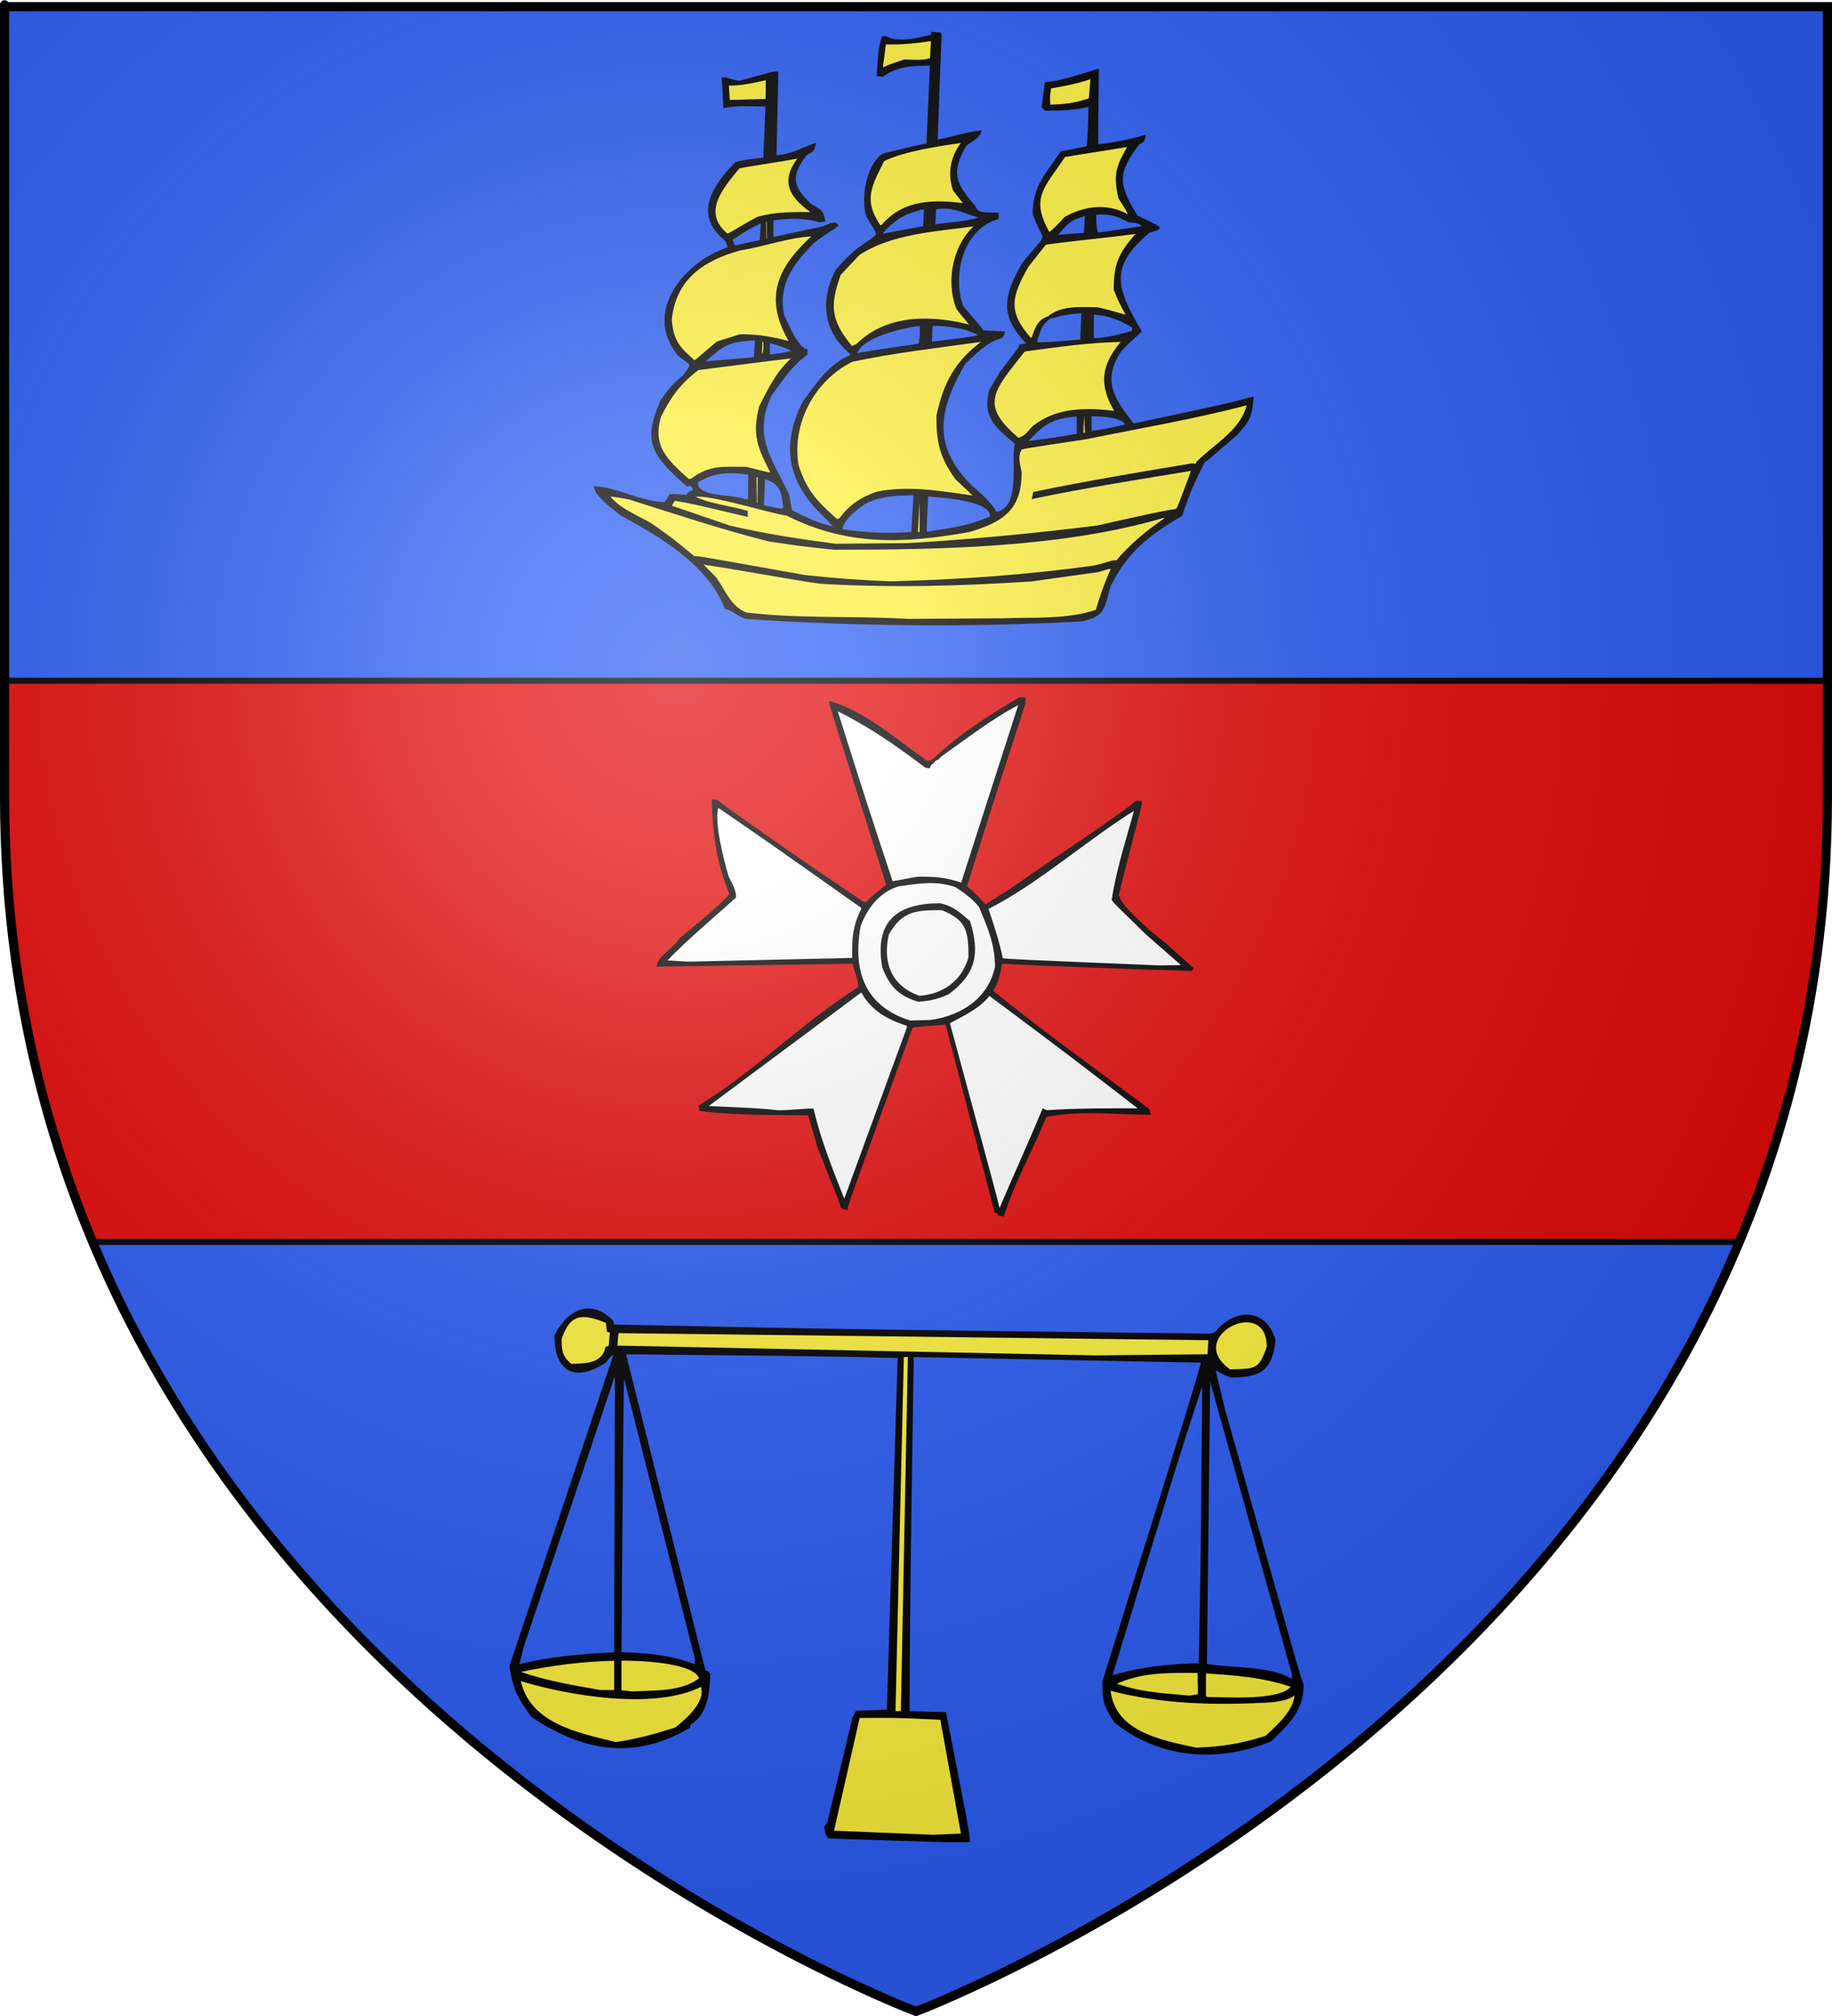 <?xml version="1.0" encoding="UTF-8" standalone="no"?>
<svg xmlns:dc="http://purl.org/dc/elements/1.1/" xmlns:cc="http://web.resource.org/cc/" xmlns:rdf="http://www.w3.org/1999/02/22-rdf-syntax-ns#" xmlns:svg="http://www.w3.org/2000/svg" xmlns="http://www.w3.org/2000/svg" xmlns:xlink="http://www.w3.org/1999/xlink" xmlns:sodipodi="http://sodipodi.sourceforge.net/DTD/sodipodi-0.dtd" xmlns:inkscape="http://www.inkscape.org/namespaces/inkscape" height="660" width="600" version="1.0" id="svg2" sodipodi:version="0.32" inkscape:version="0.44" sodipodi:docname="Blason_Vide_3D.svg" sodipodi:docbase="D:\Mes documents\Renaud-Notre Lapin" inkscape:export-filename="/Users/olivier/Desktop/Blason Rouge/Blason_Vide_3D.png" inkscape:export-xdpi="144" inkscape:export-ydpi="144">
	<rect width="100%" height="100%" fill="#333333" stroke="none"/>
	<sodipodi:namedview inkscape:window-height="712" inkscape:window-width="1024" inkscape:pageshadow="2" inkscape:pageopacity="0.0" guidetolerance="10.0" gridtolerance="10.0" objecttolerance="10.0" borderopacity="1.0" bordercolor="#666666" pagecolor="#ffffff" id="base" showgrid="false" height="660px" inkscape:zoom="0.44547727" inkscape:cx="396.46229" inkscape:cy="478.04383" inkscape:window-x="-4" inkscape:window-y="-4" inkscape:current-layer="layer3"/>
	<desc id="desc4">Flag of Canton of Valais (Wallis)</desc>
	<defs id="defs6">
		<linearGradient id="linearGradient2893">
			<stop style="stop-color:white;stop-opacity:0.314;" offset="0" id="stop2895"/>
			<stop id="stop2897" offset="0.19" style="stop-color:white;stop-opacity:0.251;"/>
			<stop style="stop-color:#6b6b6b;stop-opacity:0.125;" offset="0.6" id="stop2901"/>
			<stop style="stop-color:black;stop-opacity:0.125;" offset="1" id="stop2899"/>
		</linearGradient>
		<linearGradient id="linearGradient2885">
			<stop id="stop2887" offset="0" style="stop-color:white;stop-opacity:1;"/>
			<stop style="stop-color:white;stop-opacity:1;" offset="0.229" id="stop2891"/>
			<stop id="stop2889" offset="1" style="stop-color:black;stop-opacity:1;"/>
		</linearGradient>
		<linearGradient id="linearGradient2955">
			<stop id="stop2867" offset="0" style="stop-color:#fd0000;stop-opacity:1;"/>
			<stop style="stop-color:#e77275;stop-opacity:0.659;" offset="0.5" id="stop2873"/>
			<stop style="stop-color:black;stop-opacity:0.323;" offset="1" id="stop2959"/>
		</linearGradient>
		<radialGradient inkscape:collect="always" xlink:href="#linearGradient2955" id="radialGradient2961" cx="225.524" cy="218.901" fx="225.524" fy="218.901" r="300" gradientTransform="matrix(-4.167939e-4,2.183,-1.884,-3.599562e-4,615.597,-289.121)" gradientUnits="userSpaceOnUse"/>
		<polygon id="star" transform="scale(53,53)" points="0,-1 0.588,0.809 -0.951,-0.309 0.951,-0.309 -0.588,0.809 0,-1 "/>
		<clipPath id="clip">
			<path d="M 0,-200 L 0,600 L 300,600 L 300,-200 L 0,-200 z " id="path10"/>
		</clipPath>
		<radialGradient inkscape:collect="always" xlink:href="#linearGradient2955" id="radialGradient1911" gradientUnits="userSpaceOnUse" gradientTransform="matrix(-4.167939e-4,2.183,-1.884,-3.599562e-4,615.597,-289.121)" cx="225.524" cy="218.901" fx="225.524" fy="218.901" r="300"/>
		<radialGradient inkscape:collect="always" xlink:href="#linearGradient2955" id="radialGradient2865" gradientUnits="userSpaceOnUse" gradientTransform="matrix(0,1.749,-1.593,-1.049767e-7,551.788,-191.29)" cx="225.524" cy="218.901" fx="225.524" fy="218.901" r="300"/>
		<radialGradient inkscape:collect="always" xlink:href="#linearGradient2955" id="radialGradient2871" gradientUnits="userSpaceOnUse" gradientTransform="matrix(0,1.386,-1.323,-5.741131e-8,-158.082,-109.541)" cx="225.524" cy="218.901" fx="225.524" fy="218.901" r="300"/>
		<radialGradient inkscape:collect="always" xlink:href="#linearGradient2893" id="radialGradient3163" gradientUnits="userSpaceOnUse" gradientTransform="matrix(1.353,0,0,1.349,-77.629,-85.747)" cx="221.445" cy="226.331" fx="221.445" fy="226.331" r="300"/>
	</defs>
	<g inkscape:groupmode="layer" id="layer3" inkscape:label="Fond écu" style="display:inline">
		<svg:path d="M 300.000,658.500 C 300.000,658.500 598.500,546.180 598.500,260.728 C 598.500,-24.723 598.500,2.176 598.500,2.176 L 1.500,2.176 L 1.500,260.728 C 1.500,546.180 300.000,658.500 300.000,658.500 z" style="fill:#2b5df2" id="path2855"/></g>
	<g inkscape:groupmode="layer" id="layer4" inkscape:label="Meubles" sodipodi:insensitive="true"><svg:g id="g5"><svg:path d="M -44.560,222.864 L 634.202,222.864 L 634.202,406.574 L -44.560,406.574 L -44.560,222.864 z" style="fill:#e20909;stroke:black;stroke-width:2" id="path6"/></svg:g><svg:g id="g6"><svg:path d="M 327.154,396.760 C 326.818,396.670 326.483,396.581 326.148,396.514 C 320.777,375.970 315.407,355.426 310.059,334.905 C 299.833,335.689 299.833,335.689 298.490,336.069 C 277.301,394.276 277.301,394.276 277.144,395.529 C 276.204,395.373 276.204,395.373 275.824,394.969 C 274.503,390.852 273.250,388.368 268.283,375.634 C 267.208,371.964 266.135,368.316 265.083,364.668 C 253.112,364.444 241.320,364.736 229.505,363.259 C 229.415,362.923 229.349,362.587 229.281,362.252 C 247.787,350.816 263.338,334.950 281.575,323.470 C 281.731,320.963 280.120,317.382 279.627,315.010 C 258.281,315.324 236.934,315.637 215.610,315.950 C 215.945,313.511 221.494,310.176 222.971,307.468 C 225.187,305.567 239.060,294.467 239.395,292.632 C 235.144,282.025 233.913,273.408 233.644,262.174 C 233.936,262.219 234.249,262.263 234.562,262.331 C 250.136,273.610 266.291,284.710 282.424,295.586 C 282.828,295.676 283.252,295.788 283.677,295.899 C 285.915,293.661 288.264,291.804 290.816,289.835 C 272.333,231.404 272.333,231.404 272.177,230.173 C 283.208,233.373 294.105,243.063 303.548,249.598 C 304.465,249.598 304.778,249.284 305.718,249.128 C 305.046,249.956 304.532,249.933 304.152,250.985 C 303.839,250.918 303.525,250.873 303.235,250.828 C 293.299,243.377 284.797,237.424 273.944,232.097 C 273.922,232.388 273.899,232.679 273.877,232.971 C 283.834,264.345 283.834,264.345 291.979,288.984 C 292.695,289.074 298.289,287.820 300.773,287.507 C 306.210,287.507 309.768,287.686 315.116,289.588 C 321.515,269.671 327.915,249.755 334.315,229.860 C 325.454,234.291 316.190,241.474 308.202,247.114 C 306.949,248.344 306.949,248.344 306.345,248.501 C 314.310,240.802 324.380,234.425 334.002,228.763 C 334.426,228.786 334.851,228.808 335.299,228.830 C 335.322,229.278 335.344,229.726 335.388,230.173 C 325.454,260.630 325.454,260.630 316.123,290.304 C 319.390,293.101 319.390,293.101 322.656,296.682 C 325.387,294.960 328.139,293.259 330.891,291.557 C 342.392,283.479 344.563,282.226 345.189,281.599 C 346.420,280.973 353.268,276.005 354.498,275.378 C 368.797,265.442 368.797,265.442 372.220,262.645 C 372.645,262.667 373.092,262.689 373.540,262.711 C 373.629,263.427 368.639,281.442 365.686,293.885 C 365.888,293.885 366.089,293.885 366.313,293.885 C 366.737,296.884 377.478,306.171 381.237,308.946 C 384.236,311.631 387.234,314.339 390.255,317.047 C 390.143,317.137 390.031,317.226 389.942,317.338 C 369.199,316.778 348.345,315.973 327.781,315.010 C 327.423,317.382 326.886,319.441 326.081,321.858 C 324.828,324.029 324.828,324.029 324.828,324.655 C 341.206,338.016 358.928,350.570 376.024,363.415 C 376.091,363.751 376.181,364.087 376.270,364.444 C 365.574,364.400 352.507,362.901 342.303,365.273 C 337.917,376.149 332.055,386.420 328.407,397.699 C 328.050,397.610 327.714,397.521 327.378,397.454 C 327.289,397.207 327.222,396.984 327.154,396.760 z" style="fill:#000000;stroke:black;stroke-width:1" id="path7"/><svg:path d="M 327.154,396.760 C 326.081,392.105 326.081,392.105 310.529,334.749 C 315.452,331.996 320.575,329.848 323.955,325.350 C 351.097,345.624 351.097,345.624 374.077,363.348 C 363.560,363.348 353.066,363.259 342.706,363.975 C 342.392,363.818 342.079,363.662 341.766,363.505 C 336.955,375.008 331.965,385.884 327.625,396.133 C 327.467,396.334 327.311,396.536 327.154,396.760 z" style="fill:#ffffff;stroke:black;stroke-width:1" id="path8"/><svg:path d="M 276.204,393.022 C 272.266,383.087 268.461,373.598 266.023,363.415 C 264.098,363.348 259.131,363.975 254.768,363.975 C 248.860,363.348 248.860,363.348 231.452,362.566 C 231.452,362.363 231.452,362.162 231.452,361.961 C 248.234,349.473 265.016,336.986 281.798,324.499 C 282.021,324.522 282.245,324.544 282.492,324.566 C 285.625,330.541 291.152,333.451 297.417,335.442 C 297.439,335.778 297.461,336.113 297.506,336.472 C 290.614,355.314 283.722,374.157 276.831,393.022 C 276.607,393.022 276.405,393.022 276.204,393.022 z" style="fill:#ffffff;stroke:black;stroke-width:1" id="path9"/><svg:path d="M 297.976,334.592 C 282.917,329.869 278.688,318.144 281.351,303.217 C 283.499,297.108 287.817,291.535 294.239,289.678 C 300.639,288.783 306.681,287.686 313.169,289.991 C 316.056,291.939 318.696,293.706 321.090,296.682 C 323.888,303.530 326.372,308.856 326.372,316.577 C 324.089,327.184 315.206,332.936 304.778,334.436 C 302.496,334.480 300.236,334.525 297.976,334.592 z" style="fill:#ffffff;stroke:black;stroke-width:1" id="path10"/><svg:path d="M 300.773,327.453 C 294.619,325.528 291.822,322.709 289.428,316.577 C 286.878,302.053 293.859,296.213 307.889,296.213 C 312.118,297.220 313.729,298.809 317.287,301.874 C 320.307,312.012 319.390,318.434 310.372,325.126 C 306.613,326.715 304.689,327.117 300.773,327.453 z" style="fill:#000000;stroke:black;stroke-width:1" id="path11"/><svg:path d="M 301.086,326.514 C 291.376,323.179 288.444,315.056 290.659,305.701 C 295.246,297.667 299.990,297.466 308.515,297.466 C 316.996,300.778 317.689,304.716 317.689,313.466 C 315.430,321.500 309.075,325.954 301.086,326.514 z" style="fill:#ffffff;stroke:black;stroke-width:1" id="path12"/><svg:path d="M 379.984,316.577 C 331.204,314.541 331.204,314.541 328.005,314.160 C 326.797,308.163 325.006,302.903 323.127,297.309 C 339.842,288.962 355.662,274.505 372.220,264.345 C 369.624,273.945 366.133,284.463 364.612,294.512 C 365.306,295.496 365.306,295.496 375.643,305.544 C 379.783,309.169 383.923,312.795 388.062,316.421 C 385.355,316.465 382.670,316.510 379.984,316.577 z" style="fill:#ffffff;stroke:black;stroke-width:1" id="path13"/><svg:path d="M 225.567,315.324 C 222.859,315.168 220.152,315.010 217.467,314.854 C 224.784,307.223 232.727,300.689 240.536,293.639 C 240.671,291.423 238.948,288.850 238.142,287.038 C 236.621,281.913 232.951,267.747 235.032,263.741 C 249.800,273.833 249.800,273.833 282.492,296.906 C 282.515,297.130 282.536,297.376 282.581,297.622 C 279.673,303.530 279.426,307.626 279.627,314.093 C 261.592,314.496 243.580,314.898 225.567,315.324 z" style="fill:#ffffff;stroke:black;stroke-width:1" id="path14"/><svg:path d="M 305.718,249.128 C 305.920,248.904 306.121,248.703 306.345,248.501 C 306.949,248.344 306.949,248.344 308.202,247.114 C 316.190,241.474 325.454,234.291 334.315,229.860 C 327.915,249.755 321.515,269.671 315.116,289.588 C 309.768,287.686 306.210,287.507 300.773,287.507 C 298.289,287.820 292.695,289.074 291.979,288.984 C 283.834,264.345 283.834,264.345 273.877,232.971 C 273.899,232.679 273.922,232.388 273.944,232.097 C 284.797,237.424 293.299,243.377 303.235,250.828 C 303.525,250.873 303.839,250.918 304.152,250.985 C 304.532,249.933 305.046,249.956 305.718,249.128 z" style="fill:#ffffff;stroke:black;stroke-width:1" id="path15"/></svg:g><svg:g id="g7"><svg:path d="M 274.306,173.142 C 273.752,172.367 272.395,171.398 271.426,170.069 C 258.881,158.751 255.723,146.906 263.367,131.630 C 267.742,125.873 271.841,119.342 278.930,116.630 C 278.820,116.187 278.709,115.772 278.626,115.357 C 269.847,108.079 269.237,98.088 274.112,88.596 C 277.213,85.137 277.213,85.137 280.869,81.871 C 289.371,75.672 288.540,78.356 284.136,70.524 C 282.447,64.519 284.220,54.224 289.315,50.737 C 301.999,47.665 301.999,47.665 303.910,47.472 C 304.298,38.616 304.685,29.788 305.073,20.960 C 298.316,21.098 294.522,20.987 288.928,24.612 C 288.513,24.557 288.097,24.529 287.682,24.501 C 287.959,20.323 287.931,16.338 289.204,12.380 C 289.481,12.353 289.787,12.325 290.091,12.297 C 293.829,14.678 301.335,12.851 305.433,11.717 C 305.433,11.467 305.433,11.218 305.433,10.969 C 306.208,11.024 306.984,11.080 307.760,11.135 C 308.036,11.606 307.566,15.951 306.596,46.310 C 311.249,45.506 316.151,43.819 320.831,43.237 C 320.360,44.787 317.397,46.420 316.096,47.361 C 310.806,56.576 312.412,60.119 319.086,67.840 C 320.028,70.690 323.600,69.860 326.591,70.137 C 326.591,70.524 326.591,70.912 326.591,71.299 C 314.988,74.814 311.360,89.785 314.877,100.136 C 316.788,102.821 319.861,105.892 321.883,108.660 C 324.099,108.742 326.314,108.853 328.530,108.964 C 328.336,109.739 328.336,109.739 327.837,110.210 C 322.742,111.731 319.557,115.301 315.708,118.817 C 306.957,134.010 304.519,145.882 317.951,159.304 C 321.302,162.237 323.655,164.119 326.204,168.132 C 335.343,166.610 331.272,150.310 332.934,145.079 C 326.425,139.655 322.160,136.445 324.486,127.783 C 325.622,125.846 326.785,123.908 327.948,121.999 C 334.096,113.946 334.096,113.946 334.290,113.171 C 336.589,112.977 336.589,112.977 336.976,112.617 C 327.533,103.180 329.250,96.842 335.259,86.299 C 344.343,75.146 342.598,80.404 338.721,70.137 C 338.721,60.976 342.654,57.656 347.638,50.046 C 350.519,49.464 353.399,48.883 356.307,48.329 C 356.805,43.624 356.805,43.624 356.999,34.410 C 351.654,35.627 347.583,35.738 342.377,35.738 C 342.127,35.433 341.905,35.156 341.684,34.880 C 341.989,32.362 342.321,29.871 342.654,27.380 C 348.719,26.744 353.510,24.833 359.381,23.146 C 359.104,46.115 359.104,46.115 359.297,47.859 C 364.504,47.140 369.489,46.337 374.667,44.787 C 374.363,46.199 374.031,46.199 372.757,46.890 C 365.612,56.299 365.390,60.285 372.258,70.995 C 372.978,71.355 378.738,74.011 379.292,74.565 C 378.905,74.952 378.905,74.952 376.218,75.728 C 362.898,87.019 364.781,93.965 373.338,108.383 C 372.562,109.351 370.071,111.095 366.802,114.721 C 360.322,124.462 364.310,130.661 371.095,139.185 C 400.450,132.958 400.450,132.958 410.060,130.467 C 409.395,136.611 408.924,137.442 404.881,142.008 C 397.376,148.345 395.078,150.642 394.302,150.835 C 391.200,156.647 388.764,162.182 386.797,168.519 C 375.886,174.912 368.935,180.392 363.341,191.573 C 361.153,198.768 361.928,201.231 354.284,202.919 C 317.812,204.939 280.509,204.551 244.313,202.144 C 241.738,201.286 239.883,199.321 237.778,198.878 C 232.128,184.433 216.315,175.300 203.548,168.326 C 200.890,166.167 195.849,162.597 195.074,159.692 C 202.440,160.217 210.361,164.867 217.783,164.867 C 218.642,163.981 218.642,163.981 219.583,162.265 C 222.380,162.182 223.931,162.569 225.177,162.459 C 225.870,161.186 226.340,161.186 227.670,160.522 C 227.309,159.858 226.950,159.194 226.617,158.529 C 226.091,158.585 225.593,158.640 225.094,158.723 C 214.183,149.010 210.721,144.858 216.813,131.242 C 219.417,127.478 220.663,126.039 224.014,123.244 C 227.503,118.678 226.977,119.674 222.380,116.049 C 210.887,101.990 224.845,85.717 238.941,81.290 C 238.360,79.380 238.360,79.380 237.584,78.217 C 227.614,70.247 233.901,60.866 241.128,53.504 C 245.089,52.647 245.089,52.647 250.462,52.094 C 250.711,46.199 250.960,40.304 251.237,34.410 C 246.529,34.354 241.848,33.967 237.390,34.797 C 237.224,31.808 237.058,28.819 236.891,25.830 C 238.304,25.692 240.021,26.910 242.402,26.910 C 253.536,23.838 253.536,23.838 254.394,23.921 C 254.200,33.081 254.006,42.241 253.813,51.401 C 259.407,50.931 261.899,49.242 266.635,47.472 C 266.219,49.381 265.610,49.408 263.921,50.349 C 258.327,57.351 258.992,61.364 265.472,67.259 C 268.129,68.781 269.210,68.864 269.709,72.074 C 269.237,72.129 268.794,72.185 268.351,72.267 C 262.757,70.663 258.243,71.023 252.787,71.687 C 252.787,73.846 252.787,76.031 252.787,78.217 C 258.409,77.001 264.058,75.783 269.709,74.565 C 272.395,73.403 272.395,73.403 273.558,73.403 C 273.669,73.513 273.807,73.651 273.946,73.790 C 273.170,74.565 270.097,76.115 266.247,79.187 C 259.407,86.022 254.006,93.356 256.443,103.595 C 257.773,106.252 260.847,113.918 263.921,114.721 C 263.921,115.080 263.921,115.467 263.921,115.855 C 258.797,119.647 256.000,124.185 252.206,129.305 C 246.196,142.727 251.735,149.203 257.966,161.989 C 258.271,163.760 258.604,165.558 258.936,167.358 C 263.948,169.876 268.324,172.145 274.306,173.142 z" style="fill:#000000;stroke:black;stroke-width:1" id="path16"/><svg:path d="M 297.402,203.113 C 279.623,202.062 261.649,203.113 244.313,201.010 C 238.802,198.796 237.224,193.537 234.123,189.276 C 232.405,187.560 230.716,185.844 229.026,184.156 C 237.390,185.235 262.398,189.856 268.933,190.632 C 292.223,191.987 314.406,191.378 337.752,189.856 C 345.063,188.833 352.374,187.809 359.685,186.785 C 363.534,185.622 363.534,185.622 364.559,185.705 C 362.399,190.521 360.821,194.838 359.297,200.041 C 349.743,203.362 338.306,202.532 328.530,202.919 C 318.144,202.974 307.760,203.030 297.402,203.113 z" style="fill:#fcef3c;stroke:black;stroke-width:1" id="path17"/><svg:path d="M 291.615,190.826 C 281.922,190.438 272.561,189.746 263.173,188.694 C 228.944,182.551 228.944,182.551 227.198,182.551 C 219.694,176.407 219.694,176.407 213.158,171.785 C 208.478,169.101 201.721,166.472 198.923,161.989 C 198.148,161.989 198.148,161.601 205.847,162.957 C 221.272,167.773 236.116,172.810 252.012,176.794 C 262.398,178.317 262.398,178.317 273.170,179.479 C 307.234,179.479 347.722,178.842 380.843,169.101 C 381.591,169.101 382.366,169.101 383.142,169.101 C 376.218,173.667 370.513,178.317 365.251,184.654 C 365.169,184.405 365.113,184.156 365.058,183.907 C 363.534,184.073 361.984,184.848 358.522,185.622 C 335.868,188.750 314.240,190.244 291.615,190.826 z" style="fill:#fcef3c;stroke:black;stroke-width:1" id="path18"/><svg:path d="M 273.558,178.510 C 261.649,176.960 250.351,175.217 238.941,172.560 C 232.377,170.319 225.842,168.076 219.306,165.835 C 219.776,165.005 220.248,164.203 220.746,163.400 C 227.005,164.479 227.005,164.479 244.397,168.603 C 244.397,168.271 244.397,167.938 244.397,167.634 C 238.608,165.946 231.297,165.310 226.617,162.569 C 228.999,160.190 251.597,167.468 257.773,168.326 C 277.546,178.289 295.741,177.514 317.369,173.694 C 328.253,170.429 334.096,166.638 334.096,154.683 C 333.515,151.472 332.739,149.507 334.179,146.878 C 335.066,146.408 335.066,146.408 355.448,143.336 C 373.200,139.738 391.228,136.694 408.924,132.017 C 407.291,140.762 398.373,145.439 392.253,151.500 C 392.142,151.776 392.059,152.081 391.976,152.385 C 391.450,152.303 390.951,152.247 390.453,152.192 C 373.172,155.070 355.836,157.948 338.804,161.490 C 338.693,161.905 338.610,162.321 338.527,162.763 C 355.780,159.138 373.338,156.426 390.840,153.520 C 386.410,165.448 386.410,165.448 385.524,167.053 C 380.068,167.938 380.068,167.938 359.297,172.560 C 338.333,175.162 317.867,177.126 297.014,178.317 C 289.177,178.372 281.368,178.427 273.558,178.510 z" style="fill:#fcef3c;stroke:black;stroke-width:1" id="path19"/><svg:path d="M 274.306,173.142 C 274.693,173.142 275.081,173.142 275.469,173.142 C 275.967,169.488 280.371,166.555 283.167,164.479 C 288.761,161.767 293.442,161.794 299.701,161.601 C 299.424,165.946 299.174,170.290 298.926,174.663 C 289.897,175.217 283.029,174.885 274.306,173.529 C 274.306,173.390 274.306,173.252 274.306,173.142 z" style="fill:#2b5df2;stroke:black;stroke-width:1" id="path20"/><svg:path d="M 300.089,174.663 C 300.338,170.290 300.587,165.946 300.863,161.601 C 301.140,161.684 301.417,161.767 301.722,161.878 C 301.694,166.140 301.667,170.401 301.639,174.663 C 301.113,174.663 300.587,174.663 300.089,174.663 z" style="fill:#fcef3c;stroke:black;stroke-width:1" id="path21"/><svg:path d="M 303.135,174.663 C 302.941,173.142 302.941,173.142 303.522,161.989 C 306.458,162.376 325.594,162.985 324.763,169.378 C 317.480,172.726 310.806,173.446 303.135,174.663 z" style="fill:#2b5df2;stroke:black;stroke-width:1" id="path22"/><svg:path d="M 273.946,170.429 C 266.939,164.147 263.976,161.131 261.040,152.385 C 258.715,138.437 266.496,124.130 278.930,117.986 C 292.860,114.969 307.316,113.392 321.690,111.372 C 321.772,111.594 321.883,111.815 321.994,112.036 C 313.160,118.512 309.448,125.569 307.178,136.224 C 307.178,144.803 308.203,149.507 313.326,156.592 C 315.569,158.696 317.812,160.826 320.056,162.957 C 309.061,161.435 298.205,159.304 287.405,161.408 C 281.977,163.317 278.626,165.531 275.165,170.153 C 274.749,170.235 274.334,170.319 273.946,170.429 z" style="fill:#fcef3c;stroke:black;stroke-width:1" id="path23"/><svg:path d="M 255.474,166.970 C 253.536,166.583 251.624,166.195 249.713,165.835 C 249.824,162.624 249.935,159.415 250.074,156.232 C 256.249,157.976 256.333,160.799 257.080,166.694 C 256.526,166.776 256.000,166.860 255.474,166.970 z" style="fill:#2b5df2;stroke:black;stroke-width:1" id="path24"/><svg:path d="M 247.387,165.060 C 247.332,161.933 247.304,158.833 247.276,155.734 C 247.719,155.734 248.163,155.734 248.634,155.734 C 248.606,158.833 248.578,161.933 248.550,165.060 C 248.163,165.060 247.775,165.060 247.387,165.060 z" style="fill:#fcef3c;stroke:black;stroke-width:1" id="path25"/><svg:path d="M 243.925,163.898 C 238.996,162.016 227.974,163.566 227.974,157.755 C 233.374,154.046 238.941,153.990 245.560,154.960 C 245.532,157.920 245.504,160.910 245.476,163.898 C 244.951,163.898 244.424,163.898 243.925,163.898 z" style="fill:#2b5df2;stroke:black;stroke-width:1" id="path26"/><svg:path d="M 225.482,157.367 C 218.088,150.808 213.048,146.158 216.038,136.224 C 219.417,129.444 222.518,125.265 228.556,120.671 C 258.548,116.824 258.548,116.824 260.459,116.824 C 255.169,121.003 252.095,127.230 249.132,133.151 C 246.750,142.506 248.550,146.297 253.064,155.153 C 252.012,155.264 252.012,155.264 244.313,153.326 C 237.113,153.326 232.433,152.607 226.617,157.173 C 226.229,157.228 225.842,157.283 225.482,157.367 z" style="fill:#fcef3c;stroke:black;stroke-width:1" id="path27"/><svg:path d="M 335.453,145.079 C 341.628,138.548 343.872,136.472 353.149,135.836 C 353.149,138.022 353.149,140.208 353.149,142.395 C 345.838,143.723 345.838,143.723 335.453,145.079 z" style="fill:#2b5df2;stroke:black;stroke-width:1" id="path28"/><svg:path d="M 333.515,143.917 C 319.640,132.405 325.317,127.451 335.343,114.610 C 345.561,113.226 357.663,111.455 368.132,111.455 C 361.042,119.426 360.156,125.929 365.834,135.089 C 355.974,133.954 346.448,133.649 338.527,139.876 C 336.699,141.924 336.063,143.004 333.515,143.917 z" style="fill:#fcef3c;stroke:black;stroke-width:1" id="path29"/><svg:path d="M 354.284,142.395 C 354.368,140.153 354.451,137.939 354.561,135.726 C 354.867,135.726 355.199,135.726 355.531,135.726 C 355.614,137.801 355.725,139.904 355.836,142.008 C 355.310,142.119 354.783,142.256 354.284,142.395 z" style="fill:#fcef3c;stroke:black;stroke-width:1" id="path30"/><svg:path d="M 356.999,141.620 C 356.999,139.683 356.999,137.746 356.999,135.836 C 359.658,135.642 368.990,136.002 368.990,139.378 C 361.596,141.039 361.596,141.039 356.999,141.620 z" style="fill:#2b5df2;stroke:black;stroke-width:1" id="path31"/><svg:path d="M 229.691,118.927 C 236.947,112.396 238.249,111.372 247.775,110.901 C 247.637,113.033 247.498,115.219 247.387,117.405 C 241.489,117.903 235.590,118.401 229.691,118.927 z" style="fill:#2b5df2;stroke:black;stroke-width:1" id="path32"/><svg:path d="M 227.393,118.540 C 222.076,113.946 220.109,111.649 219.500,104.730 C 220.829,91.087 230.245,84.776 242.402,81.483 C 250.074,80.294 259.462,76.862 267.023,76.862 C 254.892,87.738 250.296,97.562 259.324,112.424 C 252.816,110.735 248.827,109.933 242.402,109.933 C 239.965,110.680 237.529,111.455 235.091,112.230 C 231.242,115.274 228.168,118.346 227.393,118.540 z" style="fill:#fcef3c;stroke:black;stroke-width:1" id="path33"/><svg:path d="M 248.938,117.017 C 249.022,115.163 249.104,113.337 249.215,111.538 C 249.631,111.455 250.046,111.372 250.462,111.289 C 250.406,113.005 250.988,116.298 248.938,117.017 z" style="fill:#fcef3c;stroke:black;stroke-width:1" id="path34"/><svg:path d="M 251.624,116.630 C 251.624,114.942 251.624,113.281 251.624,111.649 C 256.249,112.977 256.249,112.977 260.265,114.692 C 259.213,115.938 253.286,116.353 251.624,116.630 z" style="fill:#2b5df2;stroke:black;stroke-width:1" id="path35"/><svg:path d="M 280.094,116.242 C 280.980,110.044 296.405,106.612 301.722,106.169 C 301.805,109.546 301.805,109.546 301.335,112.867 C 299.701,113.365 291.615,114.139 280.094,116.242 z" style="fill:#2b5df2;stroke:black;stroke-width:1" id="path36"/><svg:path d="M 278.930,113.946 C 271.453,104.979 271.232,100.081 274.888,89.758 C 276.964,87.544 279.041,85.330 281.118,83.117 C 292.223,75.783 307.178,75.312 320.444,73.403 C 312.689,79.463 310.058,91.862 313.714,100.911 C 315.265,103.208 318.339,106.280 318.532,107.055 C 305.821,103.623 290.811,103.069 280.869,112.977 C 280.204,113.281 279.568,113.613 278.930,113.946 z" style="fill:#fcef3c;stroke:black;stroke-width:1" id="path37"/><svg:path d="M 302.747,112.783 C 302.858,110.487 302.997,108.189 303.135,105.892 C 303.384,105.892 303.633,105.892 303.910,105.892 C 303.772,108.189 303.633,110.487 303.522,112.783 C 303.245,112.783 302.997,112.783 302.747,112.783 z" style="fill:#fcef3c;stroke:black;stroke-width:1" id="path38"/><svg:path d="M 343.512,103.983 C 347.611,102.737 350.213,102.239 354.672,102.046 C 354.534,105.228 354.395,108.438 354.284,111.649 C 341.989,112.617 341.989,112.617 338.998,112.506 C 340.106,108.687 340.327,106.585 343.512,103.983 z" style="fill:#2b5df2;stroke:black;stroke-width:1" id="path39"/><svg:path d="M 304.685,112.424 C 304.768,110.320 304.852,108.244 304.962,106.169 C 309.864,106.114 317.452,106.972 321.606,109.933 C 318.532,110.708 318.532,110.708 304.685,112.424 z" style="fill:#2b5df2;stroke:black;stroke-width:1" id="path40"/><svg:path d="M 355.448,111.649 C 355.531,108.521 355.614,105.422 355.725,102.322 C 356.002,102.212 356.307,102.129 356.611,102.046 C 356.473,105.228 356.334,108.438 356.223,111.649 C 355.946,111.649 355.698,111.649 355.448,111.649 z" style="fill:#fcef3c;stroke:black;stroke-width:1" id="path41"/><svg:path d="M 343.512,103.983 C 339.939,105.173 339.414,107.774 338.222,110.985 C 337.918,111.012 337.641,111.040 337.364,111.095 C 329.333,102.046 330.828,96.870 336.395,87.074 C 338.333,84.583 340.300,82.120 342.266,79.657 C 347.361,78.799 363.534,77.249 373.145,75.921 C 367.328,82.508 365.251,85.635 365.251,94.740 C 366.802,98.587 366.802,98.587 369.572,103.678 C 368.907,103.789 364.670,102.239 359.297,101.077 C 353.869,101.077 347.833,100.385 343.512,103.983 z" style="fill:#fcef3c;stroke:black;stroke-width:1" id="path42"/><svg:path d="M 357.747,111.289 C 357.747,108.328 357.747,105.367 357.747,102.433 C 363.036,102.792 366.581,104.149 371.288,106.944 C 371.288,107.497 371.288,108.079 371.288,108.660 C 366.553,110.099 362.482,111.012 357.747,111.289 z" style="fill:#2b5df2;stroke:black;stroke-width:1" id="path43"/><svg:path d="M 240.464,80.903 C 239.495,78.992 239.495,78.992 239.577,78.107 C 243.012,75.949 245.837,73.873 249.713,72.462 C 249.575,74.620 249.436,76.806 249.326,78.992 C 246.363,79.629 243.400,80.265 240.464,80.903 z" style="fill:#2b5df2;stroke:black;stroke-width:1" id="path44"/><svg:path d="M 250.462,78.605 C 250.462,76.447 250.462,74.260 250.462,72.074 C 250.849,72.074 251.237,72.074 251.624,72.074 C 251.624,74.233 251.624,76.419 251.624,78.605 C 251.237,78.605 250.849,78.605 250.462,78.605 z" style="fill:#fcef3c;stroke:black;stroke-width:1" id="path45"/><svg:path d="M 345.451,77.443 C 349.023,73.153 350.380,71.299 355.836,70.137 C 355.698,72.323 355.559,74.510 355.448,76.696 C 352.097,76.945 348.774,77.194 345.451,77.443 z" style="fill:#2b5df2;stroke:black;stroke-width:1" id="path46"/><svg:path d="M 238.165,77.056 C 229.026,69.667 236.366,61.337 241.904,54.667 C 245.864,53.809 257.385,52.287 262.398,51.124 C 255.474,59.483 259.019,64.547 267.023,69.944 C 260.348,69.944 254.505,69.667 248.163,71.493 C 242.402,74.565 239.495,76.669 238.165,77.056 z" style="fill:#fcef3c;stroke:black;stroke-width:1" id="path47"/><svg:path d="M 288.928,77.056 C 288.845,76.669 288.790,76.281 288.734,75.921 C 293.193,71.188 296.405,69.279 303.135,67.840 C 303.024,70.026 302.913,72.240 302.830,74.454 C 298.205,75.312 293.552,76.170 288.928,77.056 z" style="fill:#2b5df2;stroke:black;stroke-width:1" id="path48"/><svg:path d="M 343.512,76.696 C 336.672,64.796 341.490,61.419 348.524,50.931 C 355.698,49.769 362.870,48.606 370.071,47.472 C 366.276,54.196 364.892,56.715 366.802,64.769 C 368.021,66.760 369.599,68.726 370.264,71.299 C 363.534,66.816 355.503,67.701 348.912,71.493 C 347.250,73.375 345.561,75.201 343.512,76.696 z" style="fill:#fcef3c;stroke:black;stroke-width:1" id="path49"/><svg:path d="M 359.297,76.696 C 358.355,74.288 358.605,72.129 358.522,69.777 C 362.898,69.528 365.639,69.971 369.683,72.267 C 372.258,72.517 372.839,72.351 375.055,74.178 C 374.308,74.565 374.308,74.565 359.297,76.696 z" style="fill:#2b5df2;stroke:black;stroke-width:1" id="path50"/><svg:path d="M 356.611,75.921 C 356.777,73.873 356.971,71.825 357.165,69.777 C 357.165,71.493 357.719,74.344 356.611,75.921 z" style="fill:#fcef3c;stroke:black;stroke-width:1" id="path51"/><svg:path d="M 288.152,74.371 C 282.032,65.571 284.940,60.894 289.204,52.370 C 296.101,48.938 307.483,47.388 315.819,46.115 C 311.997,50.876 310.640,56.078 312.550,62.083 C 313.852,63.772 315.154,65.460 316.483,67.148 C 306.126,65.737 296.156,65.654 289.011,74.067 C 288.706,74.149 288.429,74.260 288.152,74.371 z" style="fill:#fcef3c;stroke:black;stroke-width:1" id="path52"/><svg:path d="M 304.298,73.983 C 304.298,72.462 304.298,70.940 304.298,69.390 C 304.409,69.390 304.547,69.390 304.685,69.390 C 304.685,70.912 304.685,72.434 304.685,73.983 C 304.575,73.983 304.436,73.983 304.298,73.983 z" style="fill:#fcef3c;stroke:black;stroke-width:1" id="path53"/><svg:path d="M 305.821,73.983 C 305.904,72.019 305.987,70.054 306.098,68.117 C 312.661,66.760 316.289,70.026 322.382,71.106 C 317.342,73.070 310.944,73.237 305.821,73.983 z" style="fill:#2b5df2;stroke:black;stroke-width:1" id="path54"/><svg:path d="M 251.624,52.094 C 252.594,26.715 252.594,26.715 252.982,25.166 C 252.982,36.319 252.982,36.319 252.400,52.094 C 252.123,52.094 251.874,52.094 251.624,52.094 z" style="fill:#fcef3c;stroke:black;stroke-width:1" id="path55"/><svg:path d="M 343.512,34.797 C 343.318,31.724 343.318,31.724 343.789,28.515 C 348.276,27.740 352.679,26.965 357.165,25.360 C 357.304,25.498 357.470,25.664 357.636,25.830 C 357.442,28.072 357.248,30.313 357.082,32.555 C 351.875,34.381 348.663,34.603 343.512,34.797 z" style="fill:#fcef3c;stroke:black;stroke-width:1" id="path56"/><svg:path d="M 238.553,33.247 C 238.415,31.310 238.276,29.401 238.165,27.490 C 242.679,27.685 246.750,26.605 251.320,25.637 C 251.292,28.044 251.265,30.451 251.237,32.860 C 247.000,32.970 242.763,33.108 238.553,33.247 z" style="fill:#fcef3c;stroke:black;stroke-width:1" id="path57"/><svg:path d="M 288.540,22.869 C 288.928,19.908 289.315,16.974 289.703,14.040 C 295.103,14.179 299.812,13.737 305.433,12.878 C 305.295,15.037 305.184,17.224 305.073,19.410 C 302.304,20.462 299.036,19.991 296.239,19.991 C 291.615,21.513 291.615,21.513 288.540,22.869 z" style="fill:#fcef3c;stroke:black;stroke-width:1" id="path58"/></svg:g><svg:g id="g8"><svg:path d="M 308.845,602.565 C 296.452,602.168 284.026,601.770 271.599,601.405 C 271.002,600.841 271.002,600.841 270.439,598.190 C 270.738,597.793 271.036,597.396 271.367,597.030 C 274.117,585.532 276.868,574.033 279.652,562.533 C 279.983,561.871 280.314,561.208 280.679,560.545 C 284.092,560.412 287.506,560.314 290.952,560.214 C 292.112,521.508 293.304,482.801 294.497,444.096 C 272.063,443.532 272.063,443.532 204.396,442.869 C 213.144,477.665 221.892,512.494 230.641,547.323 C 231.569,547.554 231.569,547.554 232.133,548.118 C 231.900,553.752 231.403,561.274 225.571,564.356 C 225.571,564.654 225.571,564.953 225.571,565.284 C 207.644,575.888 190.777,572.773 174.374,561.705 C 169.536,554.879 168.641,553.288 167.348,545.500 C 178.781,511.268 190.213,477.069 201.646,442.869 C 199.558,443.268 199.459,444.062 198.200,445.620 C 188.656,451.982 182.095,448.967 182.095,437.336 C 185.938,429.415 193.229,425.472 200.354,432.597 C 200.453,433.094 200.585,433.591 200.718,434.121 C 277.829,435.712 277.829,435.712 396.527,437.103 C 397.091,436.905 397.654,436.706 398.251,436.507 C 404.281,428.984 414.123,428.355 417.239,438.727 C 416.211,448.404 412.599,450.458 403.188,450.458 C 400.438,449.531 399.509,448.602 398.615,448.370 C 398.483,448.006 398.350,447.674 398.251,447.343 C 397.886,447.210 397.555,447.111 397.223,447.012 C 398.350,451.751 399.509,456.490 400.669,461.262 C 425.987,551.034 425.987,551.034 426.451,551.465 C 426.451,560.114 421.579,564.157 416.079,569.658 C 398.681,576.651 380.058,575.325 365.345,563.560 C 361.799,558.325 361.534,556.370 361.534,550.570 C 390.994,456.191 390.994,456.191 394.009,445.620 C 362.230,444.990 330.484,444.360 298.772,443.765 C 297.612,519.486 297.612,519.486 297.380,560.678 C 301.357,560.777 305.366,560.876 309.409,561.009 C 316.898,599.350 316.898,599.350 317.130,602.565 C 314.347,602.565 311.596,602.565 308.845,602.565 z" style="fill:#000000;stroke:black;stroke-width:1" id="path59"/><svg:path d="M 305.632,601.173 C 294.597,600.710 283.562,600.246 272.527,599.814 C 275.377,587.189 278.260,574.563 281.143,561.937 C 293.238,561.838 293.238,561.838 308.381,562.533 C 310.668,575.258 312.988,587.984 315.307,600.743 C 312.060,600.875 308.845,601.007 305.632,601.173 z" style="fill:#fcef3c;stroke:black;stroke-width:1" id="path60"/><svg:path d="M 391.690,572.640 C 379.594,570.122 364.285,567.074 363.158,552.856 C 380.389,557.530 398.947,557.894 417.007,556.767 C 419.691,556.237 422.474,556.104 424.463,553.885 C 424.893,559.717 418.597,565.184 414.720,568.731 C 406.502,571.349 400.106,572.376 391.690,572.640 z" style="fill:#fcef3c;stroke:black;stroke-width:1" id="path61"/><svg:path d="M 201.646,570.818 C 188.988,567.737 172.717,564.588 169.900,549.643 C 185.607,554.547 214.569,559.584 229.813,551.565 C 232.264,556.933 225.107,563.063 221.429,565.980 C 214.470,568.200 208.638,569.824 201.646,570.818 z" style="fill:#fcef3c;stroke:black;stroke-width:1" id="path62"/><svg:path d="M 292.774,560.678 C 293.669,521.706 294.597,482.735 295.524,443.765 C 296.287,443.765 297.049,443.765 297.844,443.765 C 297.049,482.735 296.287,521.706 295.524,560.678 C 294.597,560.678 293.669,560.678 292.774,560.678 z" style="fill:#fcef3c;stroke:black;stroke-width:1" id="path63"/><svg:path d="M 395.367,556.072 C 395.069,555.906 394.771,555.740 394.473,555.607 C 394.473,552.824 394.473,550.073 394.473,547.323 C 404.447,547.953 413.692,548.582 423.469,551.929 C 420.585,557.728 400.006,555.939 395.367,556.072 z" style="fill:#fcef3c;stroke:black;stroke-width:1" id="path64"/><svg:path d="M 389.403,555.607 C 380.456,554.746 372.569,554.480 364.550,551.234 C 373.563,546.859 382.676,547.124 392.716,547.190 C 392.750,549.675 392.783,552.194 392.849,554.713 C 392.252,555.276 392.252,555.276 389.403,555.607 z" style="fill:#fcef3c;stroke:black;stroke-width:1" id="path65"/><svg:path d="M 207.180,554.249 C 205.788,554.083 204.396,553.917 203.038,553.785 C 203.038,550.239 203.038,546.693 203.038,543.181 C 207.677,543.081 228.388,543.512 229.481,549.643 C 223.483,554.448 214.404,553.818 207.180,554.249 z" style="fill:#fcef3c;stroke:black;stroke-width:1" id="path66"/><svg:path d="M 196.576,553.785 C 187.496,552.161 178.847,550.770 170.364,547.787 C 170.364,547.489 170.364,547.190 170.364,546.892 C 181.034,544.672 190.545,543.445 201.646,543.181 C 201.646,546.693 201.646,550.239 201.646,553.785 C 199.956,553.785 198.266,553.785 196.576,553.785 z" style="fill:#fcef3c;stroke:black;stroke-width:1" id="path67"/><svg:path d="M 423.469,550.570 C 416.841,545.599 402.790,546.759 394.771,545.136 C 395.103,514.084 395.467,483.067 395.831,452.049 C 396.130,452.049 396.428,452.049 396.760,452.049 C 405.707,484.094 414.687,516.172 423.667,548.250 C 423.601,549.013 423.534,549.775 423.469,550.570 z" style="fill:#2b5df2;stroke:black;stroke-width:1" id="path68"/><svg:path d="M 363.622,549.178 C 385.492,477.366 385.492,477.366 393.777,452.049 C 393.909,451.883 394.075,451.751 394.241,451.618 C 393.777,510.505 393.777,510.505 393.081,545.036 C 382.477,545.202 373.596,546.196 363.622,549.178 z" style="fill:#2b5df2;stroke:black;stroke-width:1" id="path69"/><svg:path d="M 169.436,545.500 C 169.966,543.347 170.497,541.192 171.027,539.039 C 181.299,508.517 191.572,477.996 201.878,447.476 C 201.778,478.759 201.712,510.042 201.646,541.358 C 190.644,541.987 180.007,542.750 169.436,545.500 z" style="fill:#2b5df2;stroke:black;stroke-width:1" id="path70"/><svg:path d="M 227.891,545.500 C 219.474,542.220 211.587,541.623 203.038,541.358 C 203.733,450.691 203.733,450.691 204.164,448.370 C 212.150,479.952 220.137,511.566 228.123,543.181 C 228.024,543.942 227.957,544.705 227.891,545.500 z" style="fill:#2b5df2;stroke:black;stroke-width:1" id="path71"/><svg:path d="M 402.757,448.834 C 386.454,437.501 415.383,422.754 415.383,441.014 C 412.599,448.967 411.373,448.537 402.757,448.834 z" style="fill:#fcef3c;stroke:black;stroke-width:1" id="path72"/><svg:path d="M 186.933,447.012 C 183.520,444.129 183.453,442.141 183.453,438.263 C 186.436,429.250 191.009,429.482 198.896,432.729 C 198.994,433.657 199.094,434.618 199.227,435.579 C 199.558,435.678 199.890,435.810 200.254,435.943 C 200.088,437.633 199.956,439.324 199.823,441.014 C 199.459,441.113 199.094,441.212 198.763,441.345 C 197.338,447.044 191.638,446.846 186.933,447.012 z" style="fill:#fcef3c;stroke:black;stroke-width:1" id="path73"/><svg:path d="M 358.552,444.228 C 306.227,443.135 253.937,442.074 201.646,441.014 C 201.778,439.324 201.944,437.633 202.109,435.943 C 266.827,436.706 331.545,437.468 396.296,438.263 C 396.163,440.118 396.030,441.975 395.931,443.863 C 383.471,443.963 371.011,444.096 358.552,444.228 z" style="fill:#fcef3c;stroke:black;stroke-width:1" id="path74"/></svg:g><svg:g id="g10"><svg:path d="M 300.000,658.500 C 300.000,658.500 598.500,546.180 598.500,260.728 C 598.500,-24.723 598.500,2.176 598.500,2.176 L 1.500,2.176 L 1.500,260.728 C 1.500,546.180 300.000,658.500 300.000,658.500 L 680.000,740.000 L -80.000,740.000 L -80.000,-80.000 L 680.000,-80.000 L 680.000,740.000 z" style="fill:#ffffff" id="path77"/></svg:g><svg:g id="g9"><svg:path d="M 300.000,658.500 C 300.000,658.500 598.500,546.180 598.500,260.728 C 598.500,-24.723 598.500,2.176 598.500,2.176 L 1.500,2.176 L 1.500,260.728 C 1.500,546.180 300.000,658.500 300.000,658.500 L 680.000,740.000 L -80.000,740.000 L -80.000,-80.000 L 680.000,-80.000 L 680.000,740.000 z" style="fill:#ffffff" id="path74"/></svg:g></g>
	<g inkscape:groupmode="layer" id="layer2" inkscape:label="Reflet final" sodipodi:insensitive="true">
		<path sodipodi:nodetypes="cccccc" d="M 300,658.5 C 300,658.5 598.5,546.18 598.5,260.728 C 598.5,-24.723 598.5,2.176 598.5,2.176 L 1.5,2.176 L 1.5,260.728 C 1.5,546.18 300,658.5 300,658.5 z " style="opacity:1;fill:url(#radialGradient3163);fill-opacity:1;fill-rule:evenodd;stroke:none;stroke-width:1px;stroke-linecap:butt;stroke-linejoin:miter;stroke-opacity:1" id="path2875" inkscape:export-xdpi="144" inkscape:export-ydpi="144"/>
	</g>
	<g inkscape:groupmode="layer" id="layer1" inkscape:label="Contour final" sodipodi:insensitive="true">
		<path sodipodi:nodetypes="cccccc" d="M 300,658.5 C 300,658.5 1.5,546.18 1.5,260.728 C 1.5,-24.723 1.5,2.176 1.5,2.176 L 598.5,2.176 L 598.5,260.728 C 598.5,546.18 300,658.5 300,658.5 z " style="opacity:1;fill:none;fill-opacity:1;fill-rule:evenodd;stroke:#000000;stroke-width:3;stroke-linecap:butt;stroke-linejoin:miter;stroke-miterlimit:4;stroke-dasharray:none;stroke-opacity:1" id="path1411" inkscape:export-xdpi="144" inkscape:export-ydpi="144"/>
	</g>
</svg>
